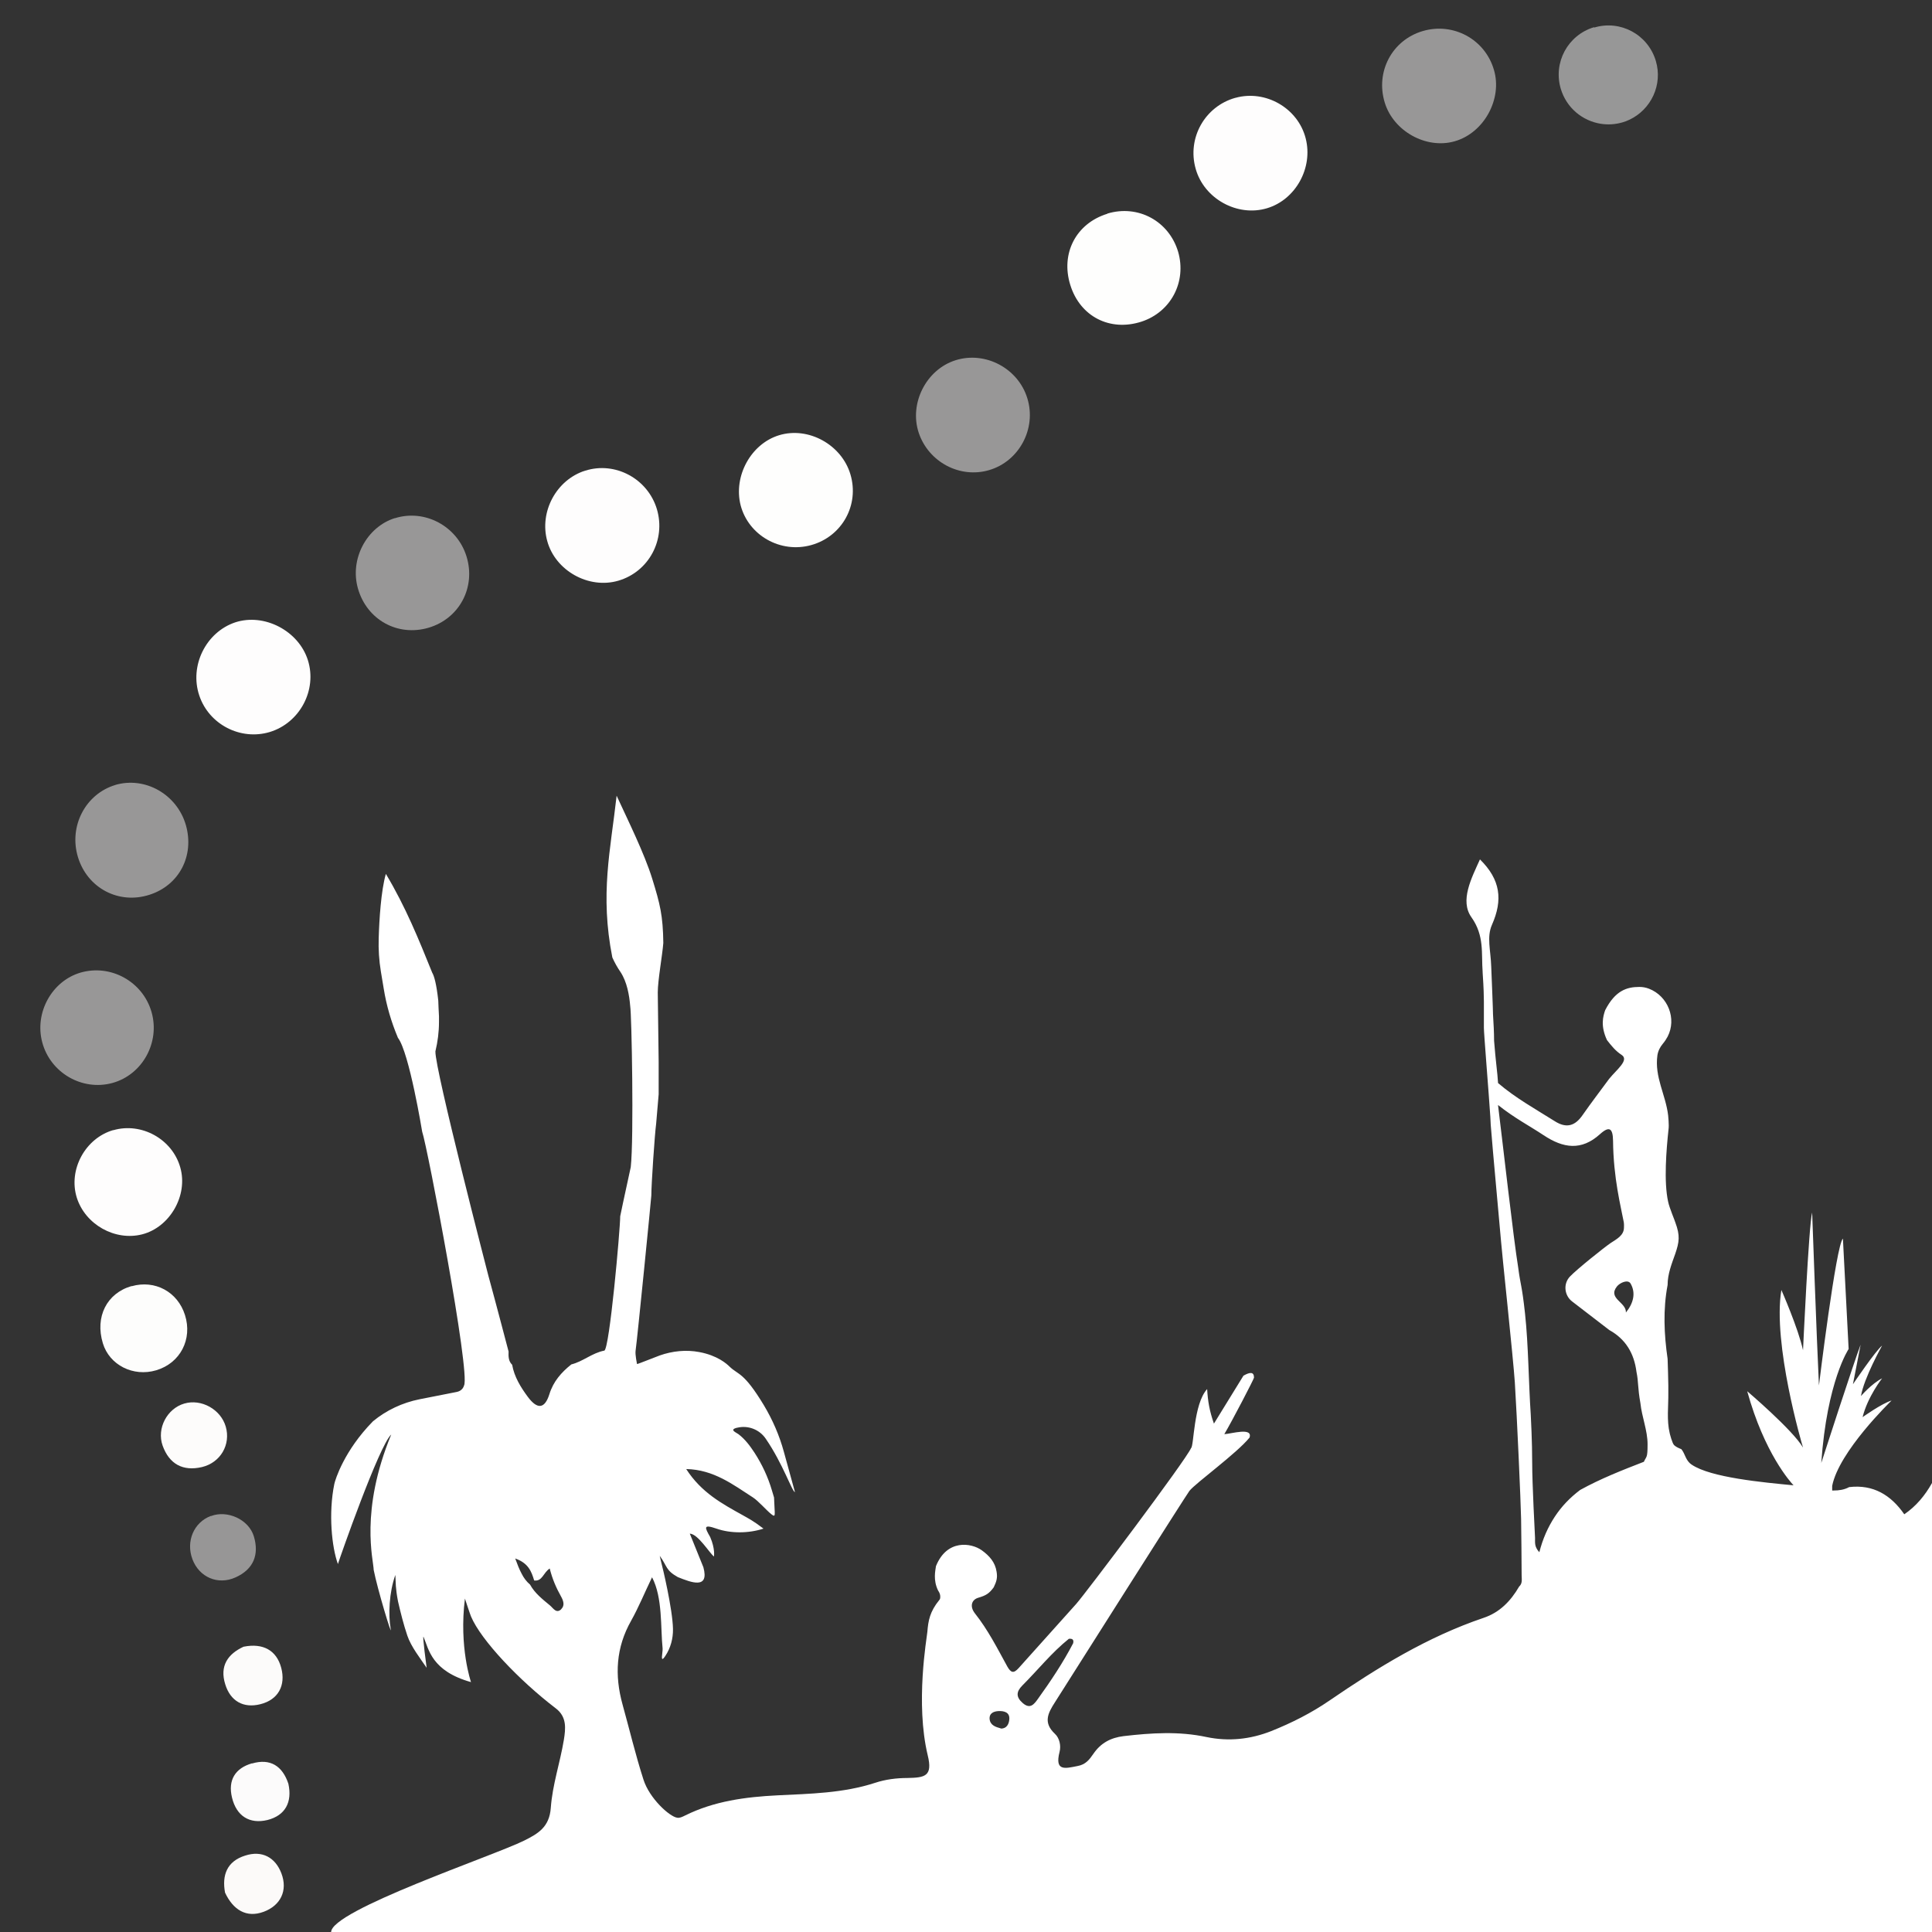 <?xml version="1.0" encoding="UTF-8"?>
<svg id="Layer_1" xmlns="http://www.w3.org/2000/svg" version="1.1" viewBox="0 0 1080 1080">
  <rect x="0" y="0" width="1080" height="1080" fill="#333333" stroke="none"/>
  <!-- Generator: Adobe Illustrator 29.2.1, SVG Export Plug-In . SVG Version: 2.1.0 Build 116)  -->
  <defs>
    <style>
      .st0, .st1 {
        fill: #fefdfd;
      }

      .st2 {
        fill: #fcfaf9;
      }

      .st3 {
        fill: #fdfdfd;
      }

      .st3, .st4, .st1 {
        isolation: isolate;
        opacity: .5;
      }

      .st5 {
        fill: #fefefd;
      }

      .st4, .st6 {
        fill: #fcfbfa;
      }

      .st7 {
        fill: #fcfbfb;
      }

      .st8 {
        fill: #fdfdfc;
      }

      .st9 {
        fill: #fff;
      }

      .st10 {
        fill: #fdfcfb;
      }
    </style>
  </defs>
  <g id="black">
    <path class="st9" d="M185.1,1080h142.3s752.6,0,752.6,0v-251c-3.9,7-8.9,13-15.5,17.5h0c-7.4-10.7-17.3-16.8-30.8-15.2-2.8,1.5-5.7,1.9-8.6,1.9s-.6,0-.9,0v-2.6c3.8-19.2,32.3-46.8,33.2-47.7-5.6,1.7-16.2,9.3-16.2,9.3,2.8-11.4,10.9-21.7,10.9-21.7-5.9,3-11.8,9.9-11.8,9.9,1.6-10,11.8-28.2,11.8-28.2-3.6,2.8-16.3,21.6-16.3,21.6,1-5.3,4.1-21,4.3-22.1-3.3,8.3-22,66.1-22,66.1,3.2-45.8,15.3-63.7,15.3-63.7l-3.2-61.7c-3.8,3.2-13.4,82.1-13.4,82.1-1.3-26.7-3.8-96.7-3.8-96.7-1.9,7-5.1,77-5.1,77-2.6-12.1-12.1-33.7-12.1-33.7-5,30.1,11.6,86.6,12.1,88.1-5.8-9.9-31.2-31.5-31.2-31.5,9.6,34.7,24.2,50.8,25.9,52.6-16.7-1.6-46.4-4.3-57-11.6-3.4-2.3-3.5-5.9-5.7-8.6-1.5-.6-2.9-1.2-4-2.2-1.1-.9-2.5-6.6-2.5-6.6-1.8-7.5-.7-15.1-.8-22.7,0-1.3,0-2.7,0-4-.1-5-.2-10-.4-15h0c-2-13.8-2.6-27.6,0-41.3,0-6.2,2.3-11.8,4.3-17.5,2.2-6.5,2.8-10,0-17.5-.1-.6-3.3-8.1-4-11.5-2.5-11.3-1-29.1.2-40.4.4-2.4-.2-7.6-.2-7.9-1.4-11.7-7.7-21.4-6-33.6.4-2.5,1.5-4.6,3-6.4,1.1-1.3,2-2.7,2.7-4,5.2-10,.2-22.7-10.4-26.8-1.8-.7-3.6-1-5.4-1-7.1,0-13.5,2.1-19.1,13-1.2,3.5-2.7,8.7,1,16.7,2.4,3.1,4.8,6.1,8.2,8.3,4.4,2.9-2.8,8.2-7,13.4-4.9,6.7-10,13.3-14.8,20.2-4.2,6.1-9,7.6-15.5,3.5-10.8-6.8-22-13-31.7-21.3,0,0,0,0-.1-.1,0-.1,0-.2,0-.2-.3-5.5-1.3-11.7-2.2-23.4,0-4.8-.3-9.7-.6-14.7.1-.2-1-26.8-1-26.8-.3-9.2-2.6-16.5.4-23.3,6.2-14,4.8-25.3-6.7-36.6-4.8,10.6-11.3,23.1-4.8,32.3,7.4,10.4,5.5,20.2,6.3,30.6v.2s0,0,0,.1c.2,4,.6,7.5.7,16.2,0,1.1,0,13.7,0,14.7-.1,2,2.8,37.4,3.6,49.8h0c.1,2,.2,3.4.2,4h0c0,0,0,.2,0,.2,1,13.4,5.6,62.4,5.8,65.5.2,3.6,6.9,66.3,7.7,78.8,1.2,19,3.3,66.2,3.5,76.2.2,10.5.2,21,.3,31.5,0,2.2.6,4.6-1.4,6.4-4.7,8.1-10.9,14.5-19.9,17.5-31.3,10.6-59.1,27.7-86.1,46.2-10.2,7-21.1,12.5-32.6,17.1-11.7,4.6-23.8,5.9-36.2,3.3-15.4-3.3-30.8-2.3-46.3-.5-7.3.9-12.8,3.9-16.9,9.9-2.2,3.2-4.3,6-8.8,6.8-7,1.4-12.9,3.1-10.1-7.9.9-3.4,0-7.7-2.6-10.1-6.6-6.2-4-11.4,0-17.6,10.7-16.9,73.1-115.4,75.2-118.2,3.5-4.4,26.5-21,33.6-29.8,1.9-5.9-10.1-2.1-14.1-1.9,4.6-7.8,16.6-30.9,16.6-31.6,0-3.3-2.2-3.2-5.9-1.1,0,0-10.6,17.2-16.5,26.8-2.5-7.1-3.4-12.5-3.8-19.3-7.7,8.4-7.3,31.8-9,33-3,6.9-59.1,81.4-64.2,87.1-10.7,12-21.5,23.9-32.2,35.9-2.8,3.1-4.3,2.6-6.3-.9-5.6-10.2-10.8-20.5-18.1-29.7-3-3.8-2-7.7,2-8.8,4-1.2,5.9-2.2,8.5-5.8,1.5-3.2,2.2-5.1,1.6-8.7-.8-5.3-4-8.9-8.3-12-5.9-4.2-19.5-6.3-25.6,8.9-.3,2.4-1.7,7.7,1.2,13.6.9,1.3,1.2,2.4,1.2,3.3s0,1.5-.6,2.1c-5.2,6.4-6.1,11.4-6.6,17.7-.3,3.4-6.8,39.9.2,69,2.9,11.8-1.6,12.5-11.3,12.7-6.1,0-12.4.8-18.1,2.7-17.8,5.8-36.3,6.1-54.6,7-17.9.9-35.4,3.2-51.7,11.3-1.4.7-3,1.5-4.4,1.2-4.4-.7-15.5-10.9-18.8-21.3-4.5-14-7.8-28-11.7-42-4.5-16.3-3.7-31.8,4.8-46.8,4.2-7.5,7.5-15.6,11.7-24.3,6,11.4,4.7,28.2,5.9,39.8.2,2.1-1.7,9,1.5,4.2,3-4.5,4.4-9.8,4.3-15.1-.2-11.2-6-35.3-6.4-36.6-.4-1.3-.6-2.8-1-4.3,4.4,6.1,3.2,8,10.1,11.9,7.5,3,17.7,7,14.3-5.5-2.5-6.1-4.9-12.2-7.6-18.8,4.6.2,10.9,10.7,13.5,12.8,0,0,.8-4.2-2.1-10.9-3.1-5.4-4-7.3,3.5-4.7,8,2.8,18.1,2.7,26.3,0-6.2-4.7-8.3-5.6-11.6-7.5-11.5-6.4-23.1-12.6-31.6-25.8,15.4.3,26.3,8.8,37.2,15.8,3,1.9,7.5,7.1,10.2,9.3,3,2.4,2,.7,1.7-9.2,0,0-.5-1.7-1.2-4-2.2-7.5-5.5-14.5-9.7-21-2.5-3.8-5.2-7.5-9-10.4-1.4-1-5.3-2.5-.8-3.6h.1c6.1-1.5,12.5,1,16,6.2,9.6,14,14.7,29.6,16.3,29.8l-6.2-22.5c-2.5-9.2-6.3-17.9-11.2-26.1-11.3-18.7-14.2-16.8-19.1-21.5-1.6-1.6-6.8-6.3-17-8.2-7.4-1.4-15-.6-22.1,1.9-3.3,1.2-12.1,4.8-12.7,4.8,0,0-1.1-5.2-.8-7.4,1-7,8.8-85.8,8.8-86.8,0-6.2,1.9-34.3,2.7-40.2.4-4.5,1-11.9,1.4-16.4,0-6,0-12.1,0-18.1,0,0-.5-37.5-.5-38.8,0-6.8,2.6-21,3.1-27.7-.2-15.3-1.8-21.7-6.2-35.9-4.4-14.2-13.6-32.7-19.9-46.4-3.4,30.5-9.4,55-2.4,90.4,1.3,2.9,2.8,5.6,4.6,8.2,3.6,5.5,4.9,12.9,5.4,19.1.8,4.3,2.1,73.7.3,89.9-3.5,15.8-5.9,27.5-5.9,27.5,0,7.2-6,74.6-8.9,75.1-6.8,1.3-11.9,6.1-18.4,7.7-2.8,2.2-5.3,4.6-7.4,7.3-2.1,2.7-3.8,5.8-4.9,9.4-2.6,8.2-6.7,8.6-12,1.5-4-5.4-7.6-11.2-8.8-18-2.1-2-2.1-4.7-2-7.4,0,0-7-26.7-11.3-42.4,0,0-30-115.7-29.6-125.4,1.3-5.4,2-10.9,2-16.4s0-2.2,0-3.2c-.2-3.2-.3-6.3-.4-8.8-1-9.2-2.3-13.8-3.4-15.6h0c-7.4-18.3-14.8-36.7-25.9-55.2-2.7,9.4-3.7,25.6-4,36-.2,6.2.2,12.4,1.2,18.5.5,3.2.6,3.7,1.6,9.6,1.5,9.4,4.2,18.6,7.9,27.4,0,0,0,.2.1.2,6.3,8.3,13.5,52.4,13.5,52.4,2.9,8.3,27.1,135.1,23.4,141.9-.6,2-2.1,3.2-4.1,3.6-6.9,1.4-13.9,2.7-20.8,4.1-9.5,1.9-18.5,6.1-26,12.3,0,0,0,0,0,0-16.2,16.5-21.1,32.7-21.6,35-3.4,16.5-1.4,35.5,2,44.8,1-3.3,23-66.2,29.8-72.4-17.7,42.9-9.9,70.1-9.8,75.7,2.1,10.8,10.5,38.4,9.5,33-1.4-8.1-.9-20.3,2.6-30.2.3,4.8,0,6.9,1.5,14.8,1.5,6.5,3.1,12.9,5.2,19.1,2.1,6.2,7,12.4,10.8,18,0,0-2.6-19.3-1.7-17.2,2.9,6.8,4.4,19,26.5,25.2,0,0-6.8-19.5-3.4-46.7,0,0,2.7,8.3,3.4,10,5.6,13.3,27,35.8,47.3,51.3,6.4,4.8,5.6,11.4,4.6,17.7-2.1,12.7-6.4,25.2-7.3,38-.8,10.8-7.1,14.4-14.9,18.3-17.1,8.5-108.1,39-107.9,51.2M313.8,899.5c-2.8,2.8-4.6-.6-6.3-2-4.2-3.5-8.5-6.8-11.2-11.7-2-1.7-3.5-3.7-4.7-6.1-1.3-2.4-2.4-5.2-3.6-8.5,7.4,2.6,9.1,7.3,10.6,12.3,4.6.6,5-4.3,8.7-6.7,1.4,5.7,3.6,10.8,6.3,15.6,1.3,2.3,2.3,5.1.1,7.1h0ZM559.5,966.2c-2.9-.8-5.9-1.7-6.3-5.2-.3-3.5,2.6-4.4,5.1-4.5,2.9-.1,6.3.6,5.9,4.7-.2,2.5-1.4,5.1-4.7,5.1h0ZM571.7,952c-3.8-3.3-3.7-6.3-.2-9.8,8.7-8.7,16.4-18.4,26-26.1,1.9-.2,2.9.4,2.4,2.5-5.7,10.9-12.5,21.1-19.7,31.1-2.2,3.1-4.4,5.9-8.5,2.3h0ZM911.5,717.5c3,5.2,1.7,10.9-2.6,16.2.3-5.8-10.4-7.8-5-14.6,1.6-2,6.1-4.1,7.6-1.6h0ZM918.8,817.2h0c-12.1,4.7-24.1,9.4-35.5,15.7-5.7,4.3-10.4,9.2-14.2,15-3.8,5.8-6.7,12.3-8.6,19.8-3-3.2-2.3-5.7-2.4-8-.1-2.2-1.6-30.2-1.6-42s-.7-25-.8-26.9c-1.2-17.7-1.3-39-3.2-56.5-1.8-16.5-2.5-15.5-3.8-25.6-2.7-16.6-8.6-69.2-11.3-91,9.3,7.4,17.7,11.7,25.5,16.9,11,7.3,21.1,8.8,31.5-.6,5.3-4.8,7.2-3.2,7.3,3.7.2,21,4.4,36.9,6,45.5.2,1.4.1,2.1.1,3,0,4.4-4,6.4-7.5,8.7-3.4,2.3-18.7,14.5-22.7,18.7h0c-3.8,4-3.2,10.5,1.2,13.9,6.9,5.3,13.9,10.7,20.8,16,9.2,5.1,13.9,13.1,15.2,23.4h0c1.2,5.8.6,8.6,2.2,17.5.8,7.7,4,15.2,4,23s-.6,6.5-2.1,9.8h0Z"/>
  </g>
  <g id="spheres">
    <g>
      <g>
        <path class="st0" d="M131.5,347.9c-16.4,5.5-25.7,24.3-20.1,40.9,5.4,16.2,23.1,25.3,39.4,20.4,16.8-5.1,26.6-23.5,21.3-40.2-5.2-16.4-24.4-26.4-40.6-21.1Z"/>
        <path class="st0" d="M327.1,263.1c-16.1,5.1-25.7,23-21.2,39.3,4.5,16.6,23.2,27.1,39.8,22.2,17-5,26.6-22.9,21.5-40-5.1-17-23.3-26.8-40-21.5Z"/>
        <path class="st1" d="M795.2,17.4c-17.1,5.1-26.4,22.8-21.1,40,4.9,16,23.2,26.1,39,21.6,16.4-4.6,26.9-23.7,22-40-5-17.1-22.8-26.7-39.9-21.6h0Z"/>
        <path class="st0" d="M690.5,54.7c-17,4.8-27,22.5-22.1,39.7,4.7,16.7,23.3,27,39.9,22,16-4.8,25.8-22.6,21.6-39-4.3-17-22.5-27.4-39.3-22.7h0Z"/>
        <path class="st1" d="M534.1,201.4c-16.4,5.2-26,24.2-20.5,40.6,5.5,16.3,23,25.6,39.3,20.8,16.8-4.9,26.6-23.2,21.4-40.1-5.1-16.8-23.5-26.6-40.2-21.3h0Z"/>
        <path class="st1" d="M220.8,289.6c-15.9,5-25.4,23-20.7,39.4,5,17.5,22.2,27,39.5,21.9,17.2-5.1,26.5-22.6,21.2-39.8-5.2-17-23.4-26.7-40.1-21.4h0Z"/>
        <path class="st5" d="M435.5,243.3c-15.7,4.8-25.6,22.8-21.5,39.1,4.4,16.9,22.3,27.1,39.5,22.3,17.2-4.8,27-22.4,21.9-39.5-4.9-16.6-23.5-26.9-39.9-21.9h0Z"/>
        <path class="st1" d="M64.5,438.8c-16.7,5-26.2,23.1-20.9,40.4,5.3,17.3,22.8,26.5,39.9,21,16.7-5.3,25.3-21.9,20.4-39-5-17.2-22.8-27.3-39.5-22.4Z"/>
        <path class="st1" d="M45,543.7c-16,4.7-25.8,22.4-21.4,38.9,4.5,17.1,22.3,27.4,39.2,22.8,16.8-4.6,26.8-22.7,21.9-39.7-4.9-17-22.8-26.9-39.7-22Z"/>
        <path class="st5" d="M619,119.5c-17.5,5.4-26.2,22.2-20.7,39.8,5.5,17.7,22.2,26.2,39.8,20.5,16.5-5.4,25.3-22.3,20.5-39-5.1-17.2-22.4-26.6-39.6-21.4h0Z"/>
        <path class="st0" d="M63.4,631.7c-15.7,4.5-25.3,22.1-20.5,37.7,4.7,15.1,21.4,24.5,36.6,20.6,15.5-4,25.7-21.8,21.3-37.3-4.4-15.9-21.7-25.5-37.5-20.9h0Z"/>
        <path class="st8" d="M73.6,718.9c-13.9,4-20.6,17.2-16.1,32,3.7,12.2,17,18.9,29.8,15.1,13.5-4,20.4-17.4,16.1-30.9-4.1-13-16.8-19.8-29.8-16.1h0Z"/>
        <path class="st4" d="M117.9,847.4c-9.6,3.6-14.1,14.3-10.3,24.3,3.8,10,14.2,14.5,24,10.1,10.1-4.5,13.4-12.7,10.3-23-2.9-9.5-14.9-14.8-24-11.3h0Z"/>
        <path class="st10" d="M103,784.6c-9.6,2.8-15.5,13.9-12.1,23.5,3.7,10.3,11.3,14.5,22,12,10.4-2.5,16.2-12.6,13.3-22.6-2.8-9.7-13.7-15.7-23.2-12.9h0Z"/>
        <path class="st2" d="M137,1037.3c-10.2,3.2-13,11-11.2,20.7,4.5,9.6,11.9,14.3,21.6,10.7,9.4-3.5,13.6-11.8,9.9-21.5-3.4-8.9-10.8-13-20.3-9.9h0Z"/>
        <path class="st6" d="M136.2,920.5c-8.9,4.1-13.5,10.8-10.3,21,2.9,9.5,10.2,13.5,19.5,11.2,10.3-2.5,14.4-10.7,11.8-20.4-2.6-9.8-10.2-13.9-20.9-11.8Z"/>
        <path class="st7" d="M140.9,985.7c-9.4,2.7-13.6,9.4-11.2,19.2,2.5,10.3,9.8,14.9,19.8,12.5,9.9-2.5,14-9.9,11.7-20.3-3.3-9.9-10.1-14.3-20.3-11.3h0Z"/>
      </g>
      <path class="st3" d="M891.1,15.2c-14.7,4.4-23,19.8-18.6,34.5,3.2,10.6,12.1,17.9,22.4,19.5,3.9.6,8,.4,12.1-.8,1.3-.4,2.5-.8,3.7-1.4,12.3-5.7,18.9-19.7,14.9-33-4.4-14.7-19.8-23-34.4-18.6h0Z"/>
    </g>
  </g>
</svg>